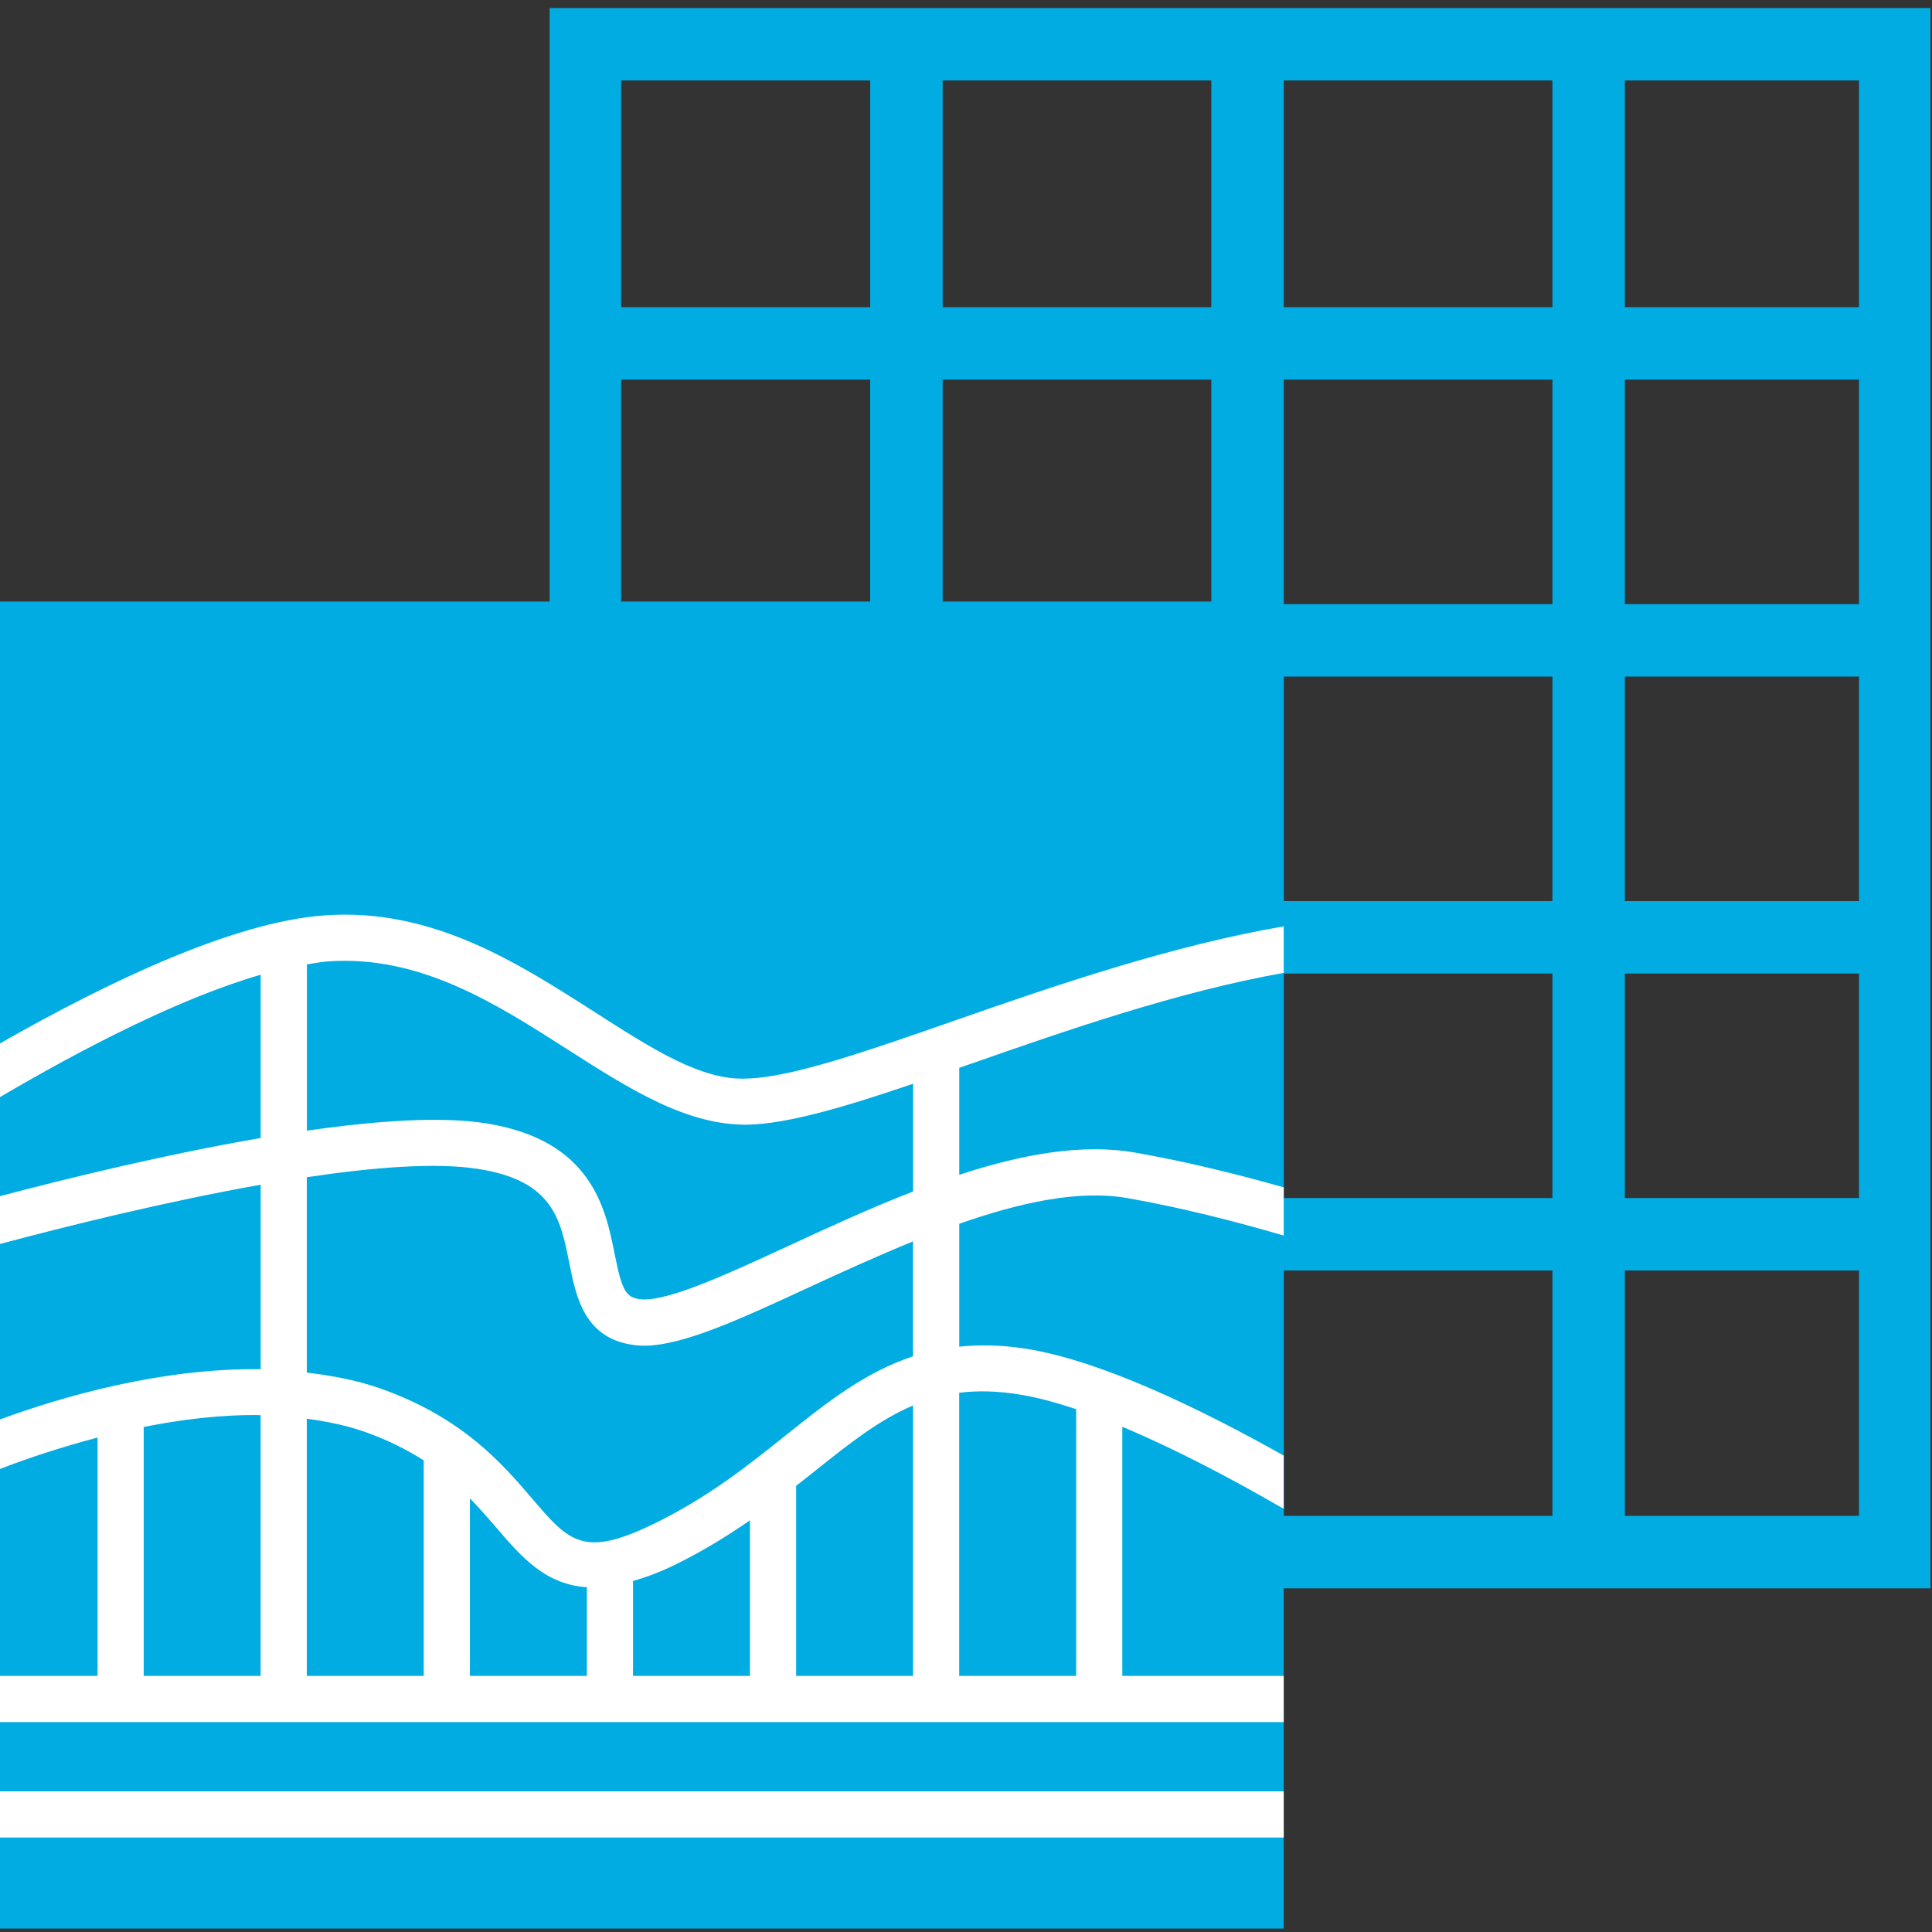 <?xml version="1.0" encoding="utf-8"?>
<!-- Generator: Adobe Illustrator 26.2.1, SVG Export Plug-In . SVG Version: 6.00 Build 0)  -->
<!DOCTYPE svg PUBLIC "-//W3C//DTD SVG 1.1//EN" "http://www.w3.org/Graphics/SVG/1.1/DTD/svg11.dtd">
<svg version="1.1" id="Слой_1" xmlns:x="http://ns.adobe.com/Extensibility/1.0/" xmlns:i="http://ns.adobe.com/AdobeIllustrator/10.0/" xmlns:graph="http://ns.adobe.com/Graphs/1.0/"
	 xmlns="http://www.w3.org/2000/svg" xmlns:xlink="http://www.w3.org/1999/xlink" x="0px" y="0px" viewBox="0 0 40 40"
	 style="enable-background:new 0 0 40 40;" xml:space="preserve">
<rect x="0" y="0" width="40" height="40" fill="#333333" stroke="none"/>
<style type="text/css">
	.st0{fill:#00ACE2;}
	.st1{fill:#FFFFFF;}
</style>
<rect y="12.454" class="st0" width="26.578" height="27.475"/>
<path class="st0" d="M11.38,0.166v12.342v1.5v4.648v1.5v4.648v1.5v6.581H39.969v-32.719H11.38z
	 M38.488,6.36H33.641V1.666h4.848V6.36z M26.579,12.508V7.86h5.562v4.648H26.579
	z M32.141,14.008v4.648h-5.562v-4.648H32.141z M26.579,6.36V1.666h5.562v4.694
	H26.579z M25.079,6.36h-5.562V1.666h5.562V6.36z M25.079,7.86v4.648h-5.562
	V7.86H25.079z M25.079,14.008v4.648h-5.562v-4.648H25.079z M25.079,20.156v4.648
	h-5.562v-4.648H25.079z M25.079,26.304v5.081h-5.562v-5.081H25.079z M26.579,26.304
	h5.562v5.081h-5.562V26.304z M26.579,24.804v-4.648h5.562v4.648H26.579z
	 M33.641,20.156h4.848v4.648H33.641V20.156z M33.641,18.656v-4.648h4.848v4.648H33.641
	z M33.641,12.508V7.86h4.848v4.648H33.641z M18.017,1.666v4.694h-5.156V1.666
	H18.017z M12.86,7.86h5.156v4.648h-5.156V7.86z M12.86,14.008h5.156v4.648
	h-5.156V14.008z M12.86,20.156h5.156v4.648h-5.156V20.156z M12.86,26.304h5.156
	v5.081h-5.156V26.304z M33.641,31.385v-5.081h4.848v5.081H33.641z"/>
<g>
	<rect y="37.088" class="st1" width="26.578" height="0.956"/>
	<path class="st1" d="M20.132,22.014c1.957-0.684,4.239-1.478,6.446-1.872v-0.963
		c-2.32,0.398-4.728,1.223-6.761,1.933c-1.84,0.643-3.429,1.197-4.355,1.218
		c-0.943,0.049-1.986-0.631-3.168-1.388c-1.573-1.006-3.352-2.152-5.576-1.99
		C4.831,19.085,2.202,20.345,0,21.603v1.111c1.701-1,3.715-2.046,5.397-2.533
		V23.561C3.447,23.896,1.421,24.39,0,24.765v0.99
		c1.374-0.367,3.43-0.877,5.397-1.227v3.82C3.34,28.321,1.284,28.915,0,29.388
		v1.025c0.511-0.198,1.221-0.44,2.02-0.65v4.935H0v0.956h26.578v-0.956h-3.342
		v-5.158c1.103,0.462,2.281,1.084,3.342,1.699v-1.103
		c-1.773-0.996-3.799-1.967-5.326-2.21c-0.514-0.082-0.97-0.087-1.392-0.045
		v-2.544c1.243-0.436,2.469-0.71,3.485-0.531
		c1.112,0.196,2.232,0.482,3.233,0.775V24.583
		c-0.956-0.272-2.01-0.532-3.067-0.718c-1.116-0.199-2.383,0.041-3.651,0.458
		v-2.215C19.953,22.076,20.038,22.047,20.132,22.014z M16.877,30.452
		c0.718-0.574,1.334-1.06,2.027-1.353v5.599h-2.421v-3.935
		C16.615,30.659,16.75,30.553,16.877,30.452z M15.527,34.698H13.106v-1.965
		c0.271-0.079,0.56-0.183,0.891-0.347c0.574-0.283,1.075-0.594,1.53-0.91
		V34.698z M12.15,34.698H9.729v-3.676c0.203,0.208,0.385,0.418,0.558,0.619
		c0.51,0.597,1.006,1.166,1.864,1.221V34.698z M8.773,34.698H6.352v-5.325
		c0.41,0.056,0.814,0.136,1.197,0.271c0.489,0.172,0.884,0.375,1.224,0.593
		V34.698z M2.975,29.544c0.777-0.155,1.6-0.258,2.421-0.246v5.4H2.975V29.544z
		 M21.102,28.871c0.362,0.057,0.76,0.165,1.179,0.305v5.522H19.859v-5.862
		C20.232,28.789,20.64,28.796,21.102,28.871z M18.904,28.081
		c-0.978,0.321-1.769,0.942-2.624,1.626c-0.785,0.628-1.597,1.278-2.706,1.824
		c-1.496,0.736-1.786,0.398-2.561-0.509c-0.605-0.707-1.433-1.677-3.147-2.278
		c-0.488-0.171-0.998-0.264-1.514-0.326v-4.045
		c1.4-0.21,2.685-0.308,3.552-0.171c1.543,0.243,1.701,1.034,1.883,1.951
		c0.14,0.7,0.314,1.573,1.36,1.697c0.059,0.007,0.121,0.011,0.185,0.011
		c0.805,0,1.975-0.541,3.427-1.213c0.675-0.312,1.404-0.644,2.144-0.946V28.081z
		 M18.904,24.668c-0.883,0.344-1.75,0.743-2.545,1.111
		c-1.259,0.582-2.547,1.18-3.098,1.121c-0.304-0.036-0.384-0.176-0.535-0.936
		c-0.188-0.941-0.471-2.362-2.672-2.708c-0.932-0.146-2.264-0.054-3.7,0.153
		v-3.442c0.146-0.023,0.297-0.053,0.433-0.062
		c1.913-0.136,3.476,0.871,4.994,1.842c1.259,0.805,2.449,1.56,3.704,1.538
		c0.838-0.018,2.031-0.375,3.42-0.847V24.668z"/>
</g>
</svg>

